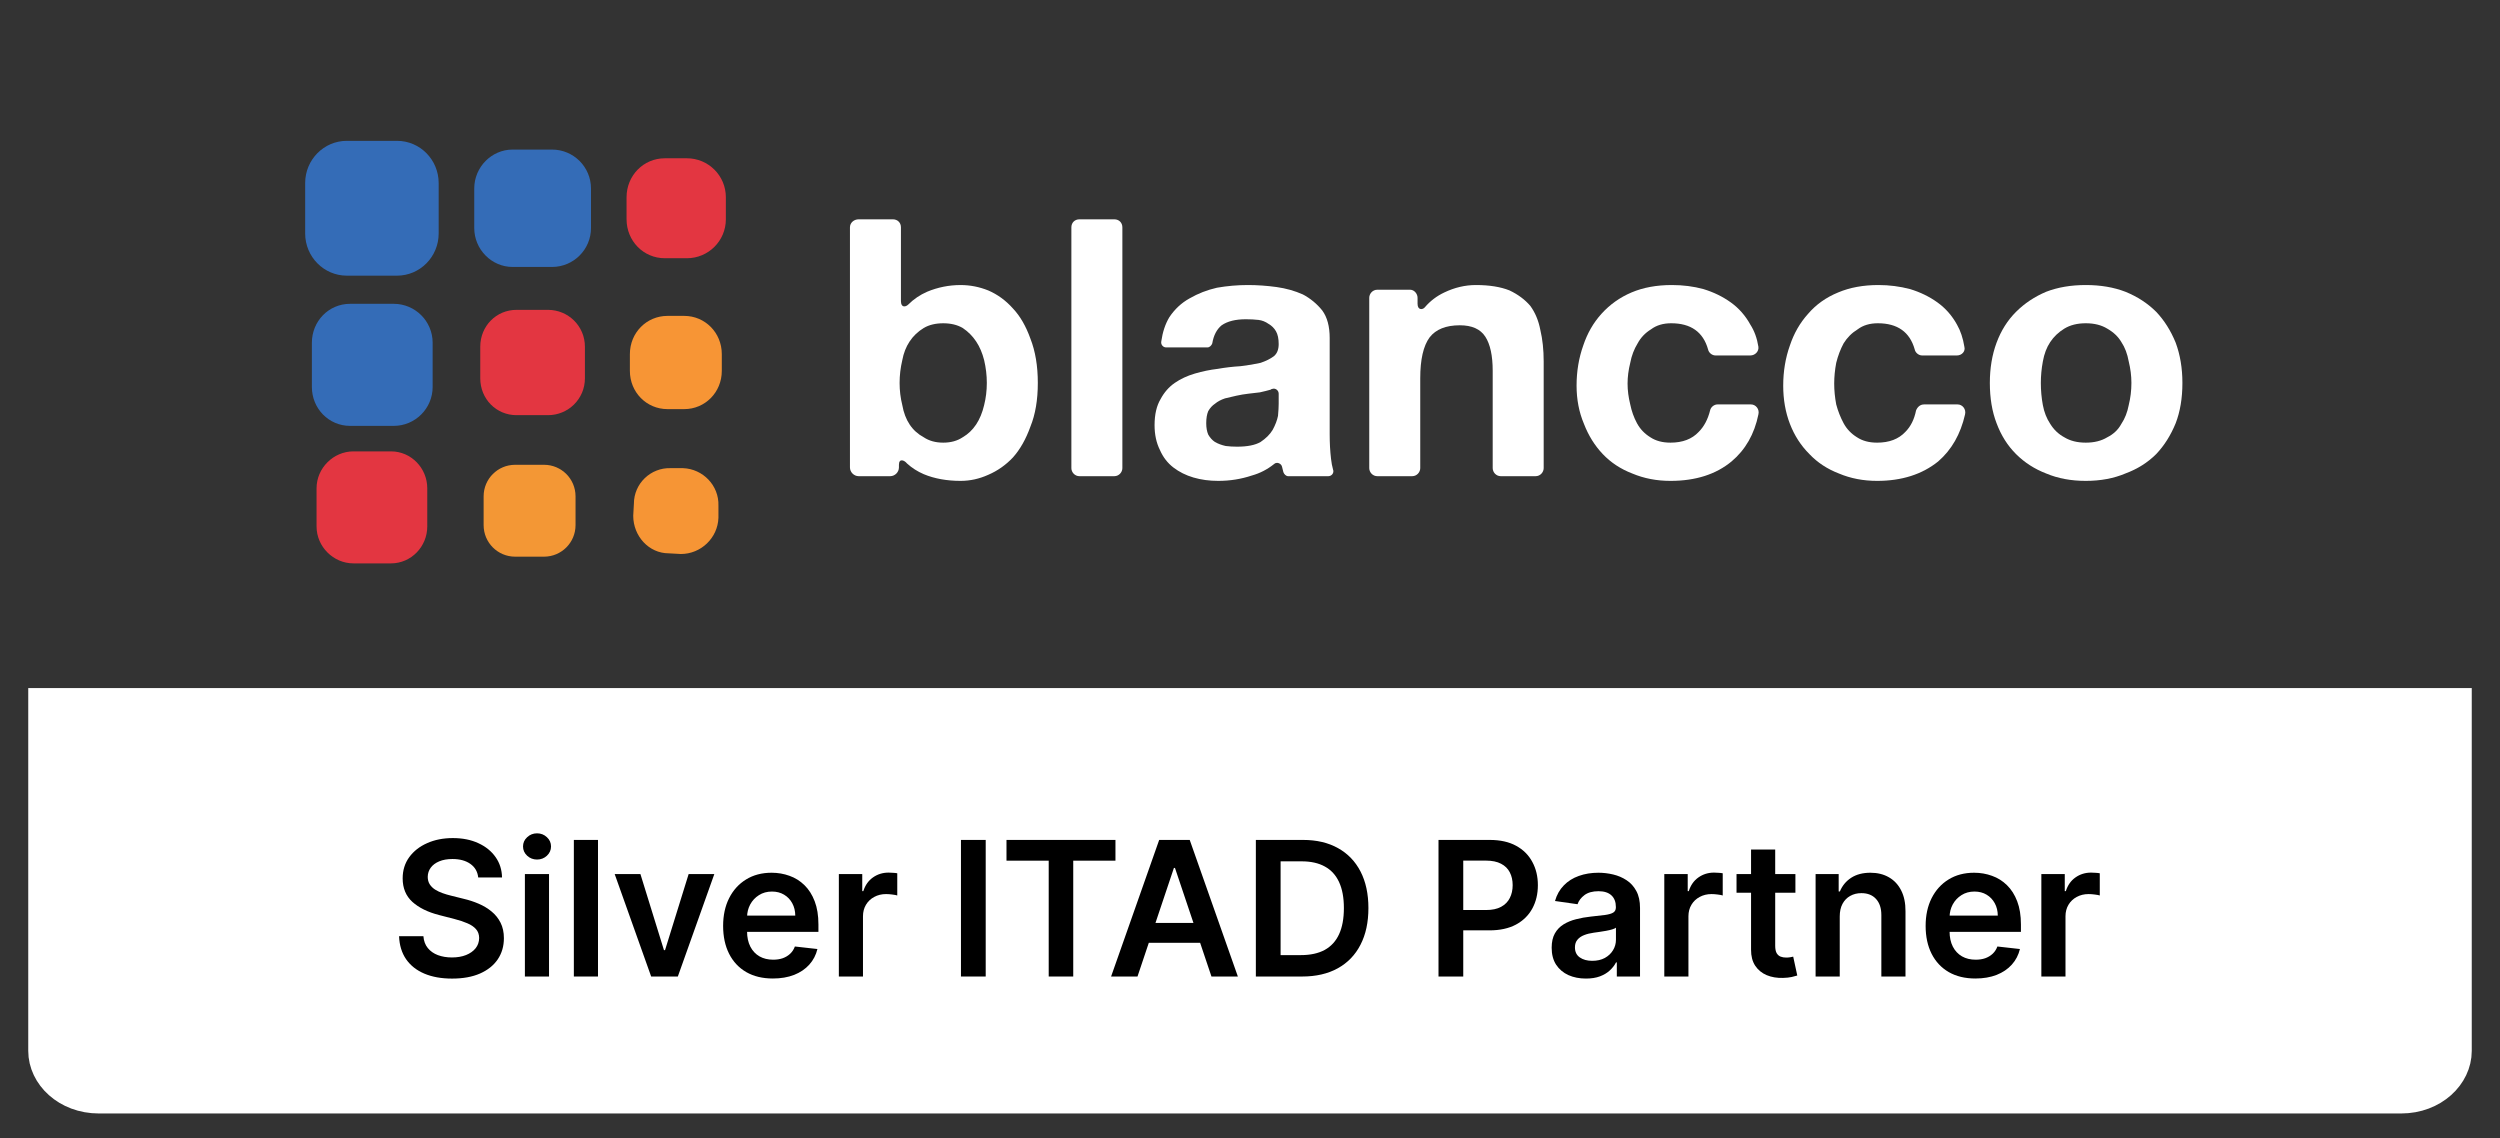 <svg width="213" height="97" viewBox="0 0 213 97" fill="none" xmlns="http://www.w3.org/2000/svg">
<rect x="0" y="0" width="213" height="97" fill="#333333" stroke="none"/>
<g clip-path="url(#clip0_31806_3874)">
<path d="M46.35 39.6H43.892C42.406 39.6 41.205 40.8 41.205 42.285V44.742C41.205 46.228 42.406 47.428 43.892 47.428H46.35C47.836 47.428 49.036 46.228 49.036 44.742V42.285C49.036 40.8 47.836 39.6 46.35 39.6Z" fill="#F39735"/>
<path d="M58.181 39.886H57.152C55.437 39.829 54.008 41.201 54.008 42.915L53.951 43.944C53.951 45.658 55.266 47.144 56.981 47.144L58.01 47.201C59.725 47.201 61.154 45.829 61.211 44.115V43.087C61.268 41.372 59.896 39.944 58.181 39.886Z" fill="#F69535"/>
<path d="M58.296 26.914H56.867C55.095 26.914 53.666 28.343 53.666 30.171V31.6C53.666 33.428 55.095 34.857 56.867 34.857H58.296C60.068 34.857 61.497 33.428 61.497 31.6V30.171C61.497 28.343 60.068 26.914 58.296 26.914Z" fill="#F79535"/>
<path d="M33.546 25.885H29.831C28.001 25.885 26.572 27.371 26.572 29.199V32.971C26.572 34.799 28.001 36.285 29.831 36.285H33.546C35.375 36.285 36.861 34.799 36.861 32.971V29.199C36.861 27.371 35.375 25.885 33.546 25.885Z" fill="#346CB7"/>
<path d="M33.831 12H29.544C27.601 12 26 13.6 26 15.6V19.886C26 21.886 27.601 23.486 29.544 23.486H33.831C35.775 23.486 37.375 21.886 37.375 19.886V15.6C37.375 13.6 35.775 12 33.831 12Z" fill="#346CB7"/>
<path d="M47.037 12.744H43.665C41.893 12.744 40.406 14.23 40.406 16.058V19.43C40.406 21.258 41.893 22.744 43.665 22.744H47.037C48.866 22.744 50.353 21.258 50.353 19.43V16.058C50.353 14.23 48.866 12.744 47.037 12.744Z" fill="#346CB7"/>
<path d="M33.316 38.457H30.115C28.4 38.457 26.971 39.886 26.971 41.6V44.857C26.971 46.571 28.4 48 30.115 48H33.316C35.031 48 36.403 46.571 36.403 44.857V41.6C36.403 39.886 35.031 38.457 33.316 38.457Z" fill="#E33641"/>
<path d="M46.691 26.4H44.005C42.29 26.4 40.918 27.772 40.918 29.543V32.229C40.918 34 42.29 35.372 44.005 35.372H46.691C48.406 35.372 49.835 34 49.835 32.229V29.543C49.835 27.772 48.406 26.4 46.691 26.4Z" fill="#E33641"/>
<path d="M58.527 13.486H56.641C54.812 13.486 53.383 14.972 53.383 16.801V18.686C53.383 20.515 54.812 22.001 56.641 22.001H58.527C60.357 22.001 61.843 20.515 61.843 18.686V16.801C61.843 14.972 60.357 13.486 58.527 13.486Z" fill="#E33641"/>
<path fill-rule="evenodd" clip-rule="evenodd" d="M76.074 18.686C76.475 18.686 76.76 18.971 76.76 19.371V25.657C76.76 26.228 77.16 26.171 77.389 25.943C77.847 25.486 78.38 25.124 78.99 24.857C79.904 24.476 80.857 24.286 81.848 24.286C82.648 24.286 83.429 24.438 84.192 24.743C84.992 25.086 85.697 25.6 86.306 26.286C86.916 26.933 87.412 27.79 87.793 28.857C88.212 29.924 88.422 31.181 88.422 32.628C88.422 34.076 88.212 35.314 87.793 36.343C87.412 37.409 86.916 38.286 86.306 38.971C85.697 39.619 84.992 40.114 84.192 40.457C83.429 40.8 82.648 40.971 81.848 40.971C80.666 40.971 79.618 40.781 78.704 40.4C78.17 40.171 77.694 39.867 77.275 39.486C77.046 39.2 76.589 39.029 76.589 39.6V39.828C76.589 40.228 76.246 40.571 75.846 40.571H73.159C72.759 40.571 72.416 40.228 72.416 39.828V19.371C72.416 18.971 72.759 18.686 73.159 18.686H76.074ZM83.849 30.686C83.696 30.076 83.468 29.543 83.163 29.086C82.858 28.628 82.477 28.247 82.019 27.943C81.562 27.676 81.01 27.543 80.362 27.543C79.714 27.543 79.161 27.676 78.704 27.943C78.209 28.247 77.808 28.628 77.504 29.086C77.199 29.543 76.989 30.076 76.875 30.686C76.722 31.333 76.646 31.981 76.646 32.628C76.646 33.276 76.722 33.905 76.875 34.514C76.989 35.162 77.199 35.714 77.504 36.171C77.808 36.629 78.209 36.99 78.704 37.257C79.161 37.562 79.714 37.714 80.362 37.714C81.01 37.714 81.562 37.562 82.019 37.257C82.477 36.99 82.858 36.629 83.163 36.171C83.468 35.714 83.696 35.162 83.849 34.514C84.001 33.905 84.077 33.276 84.077 32.628C84.077 31.981 84.001 31.333 83.849 30.686Z" fill="white"/>
<path d="M95.626 19.371V39.886C95.626 40.228 95.34 40.571 94.94 40.571H91.967C91.567 40.571 91.281 40.228 91.281 39.886V19.371C91.281 18.971 91.567 18.686 91.967 18.686H94.94C95.34 18.686 95.626 18.971 95.626 19.371Z" fill="white"/>
<path fill-rule="evenodd" clip-rule="evenodd" d="M99.341 29.599C99.112 29.599 98.884 29.371 98.941 29.085C99.055 28.285 99.284 27.599 99.627 27.028C100.084 26.342 100.656 25.809 101.342 25.428C102.066 25.009 102.847 24.704 103.685 24.514C104.562 24.361 105.438 24.285 106.315 24.285C107.115 24.285 107.934 24.342 108.773 24.457C109.573 24.571 110.316 24.78 111.002 25.085C111.65 25.428 112.202 25.885 112.66 26.457C113.079 27.028 113.289 27.809 113.289 28.799V37.028C113.289 37.752 113.327 38.438 113.403 39.085C113.441 39.428 113.498 39.733 113.574 39.999C113.689 40.285 113.46 40.571 113.174 40.571H109.744C109.573 40.571 109.402 40.4 109.344 40.228C109.306 40.076 109.268 39.923 109.23 39.771C109.173 39.485 108.773 39.314 108.544 39.542C107.972 39.999 107.344 40.323 106.658 40.514C105.743 40.819 104.79 40.971 103.8 40.971C103.037 40.971 102.332 40.876 101.685 40.685C101.037 40.495 100.465 40.209 99.97 39.828C99.474 39.447 99.093 38.952 98.826 38.342C98.522 37.733 98.369 37.028 98.369 36.228C98.369 35.314 98.541 34.571 98.884 33.999C99.189 33.428 99.589 32.971 100.084 32.628C100.579 32.285 101.151 32.019 101.799 31.828C102.447 31.638 103.095 31.504 103.742 31.428C104.39 31.314 105.038 31.238 105.686 31.2C106.334 31.123 106.905 31.028 107.401 30.914C107.858 30.761 108.239 30.571 108.544 30.342C108.811 30.114 108.944 29.771 108.944 29.314C108.944 28.857 108.868 28.495 108.716 28.228C108.563 27.961 108.354 27.752 108.087 27.599C107.82 27.409 107.534 27.295 107.229 27.257C106.886 27.218 106.524 27.2 106.143 27.2C105.267 27.2 104.581 27.371 104.085 27.714C103.666 28.057 103.399 28.571 103.285 29.257C103.228 29.428 103.056 29.599 102.885 29.599H99.341ZM108.944 33.542C108.944 33.257 108.658 33.028 108.373 33.142C108.334 33.142 108.296 33.161 108.258 33.2C107.992 33.276 107.687 33.352 107.344 33.428C107.039 33.466 106.715 33.504 106.372 33.542C106.029 33.58 105.686 33.638 105.343 33.714C105 33.79 104.676 33.866 104.371 33.942C104.028 34.057 103.742 34.209 103.514 34.4C103.285 34.552 103.095 34.761 102.942 35.028C102.828 35.295 102.771 35.638 102.771 36.057C102.771 36.438 102.828 36.761 102.942 37.028C103.095 37.295 103.285 37.504 103.514 37.657C103.781 37.809 104.085 37.923 104.428 37.999C104.733 38.038 105.057 38.057 105.4 38.057C106.277 38.057 106.944 37.923 107.401 37.657C107.858 37.352 108.201 37.009 108.43 36.628C108.658 36.209 108.811 35.809 108.887 35.428C108.925 35.009 108.944 34.666 108.944 34.4V33.542Z" fill="white"/>
<path d="M120.776 25.371V25.885C120.776 26.457 121.233 26.399 121.405 26.171C121.862 25.637 122.415 25.218 123.062 24.914C123.939 24.495 124.834 24.285 125.749 24.285C126.892 24.285 127.845 24.438 128.607 24.742C129.331 25.085 129.922 25.523 130.379 26.057C130.798 26.628 131.084 27.314 131.237 28.114C131.427 28.914 131.522 29.809 131.522 30.799V39.885C131.522 40.228 131.237 40.571 130.836 40.571H127.864C127.464 40.571 127.178 40.228 127.178 39.885V31.599C127.178 30.304 126.968 29.333 126.549 28.685C126.13 28.038 125.406 27.714 124.377 27.714C123.196 27.714 122.338 28.057 121.805 28.742C121.271 29.466 121.005 30.628 121.005 32.228V39.885C121.005 40.228 120.719 40.571 120.319 40.571H117.346C116.946 40.571 116.66 40.228 116.66 39.885V25.371C116.66 25.028 116.946 24.685 117.346 24.685H120.147C120.49 24.685 120.776 25.028 120.776 25.371Z" fill="white"/>
<path d="M142.384 27.542C141.698 27.542 141.127 27.714 140.669 28.057C140.174 28.361 139.793 28.761 139.526 29.257C139.221 29.752 139.012 30.304 138.897 30.914C138.745 31.523 138.669 32.114 138.669 32.685C138.669 33.257 138.745 33.847 138.897 34.457C139.012 35.028 139.202 35.561 139.469 36.057C139.736 36.552 140.117 36.952 140.612 37.257C141.069 37.561 141.641 37.714 142.327 37.714C143.356 37.714 144.156 37.409 144.728 36.8C145.185 36.342 145.509 35.733 145.7 34.971C145.757 34.685 146.043 34.457 146.328 34.457H149.187C149.587 34.457 149.93 34.857 149.815 35.314C149.472 36.99 148.71 38.323 147.529 39.314C146.195 40.419 144.461 40.971 142.327 40.971C141.146 40.971 140.06 40.761 139.069 40.342C138.078 39.961 137.24 39.409 136.554 38.685C135.868 37.961 135.334 37.104 134.953 36.114C134.534 35.123 134.324 34.038 134.324 32.857C134.324 31.638 134.515 30.495 134.896 29.428C135.239 28.399 135.753 27.504 136.439 26.742C137.163 25.942 138.021 25.333 139.012 24.914C140.002 24.495 141.146 24.285 142.441 24.285C143.394 24.285 144.29 24.399 145.128 24.628C146.004 24.895 146.786 25.276 147.472 25.771C148.158 26.266 148.71 26.895 149.129 27.657C149.472 28.19 149.701 28.819 149.815 29.542C149.872 29.942 149.529 30.285 149.129 30.285H146.157C145.871 30.285 145.585 30.057 145.528 29.771C145.109 28.285 144.061 27.542 142.384 27.542Z" fill="white"/>
<path d="M159.99 27.542C159.304 27.542 158.732 27.714 158.275 28.057C157.779 28.361 157.379 28.761 157.074 29.257C156.808 29.752 156.598 30.304 156.446 30.914C156.331 31.523 156.274 32.114 156.274 32.685C156.274 33.257 156.331 33.847 156.446 34.457C156.598 35.028 156.808 35.561 157.074 36.057C157.341 36.552 157.722 36.952 158.218 37.257C158.675 37.561 159.247 37.714 159.932 37.714C160.961 37.714 161.762 37.409 162.333 36.8C162.791 36.342 163.095 35.733 163.248 34.971C163.362 34.685 163.591 34.457 163.934 34.457H166.792C167.192 34.457 167.535 34.857 167.421 35.314C167.04 36.99 166.278 38.323 165.134 39.314C163.762 40.419 162.028 40.971 159.932 40.971C158.751 40.971 157.665 40.761 156.674 40.342C155.683 39.961 154.845 39.409 154.159 38.685C153.435 37.961 152.882 37.104 152.501 36.114C152.12 35.123 151.93 34.038 151.93 32.857C151.93 31.638 152.12 30.495 152.501 29.428C152.844 28.399 153.359 27.504 154.045 26.742C154.731 25.942 155.588 25.333 156.617 24.914C157.608 24.495 158.751 24.285 160.047 24.285C160.961 24.285 161.857 24.399 162.733 24.628C163.61 24.895 164.391 25.276 165.077 25.771C165.763 26.266 166.316 26.895 166.735 27.657C167.04 28.19 167.249 28.819 167.364 29.542C167.478 29.942 167.135 30.285 166.735 30.285H163.762C163.477 30.285 163.191 30.057 163.134 29.771C162.714 28.285 161.666 27.542 159.99 27.542Z" fill="white"/>
<path fill-rule="evenodd" clip-rule="evenodd" d="M170.107 29.2C170.488 28.171 171.04 27.295 171.764 26.571C172.489 25.847 173.346 25.276 174.337 24.857C175.328 24.476 176.452 24.285 177.709 24.285C178.967 24.285 180.091 24.476 181.082 24.857C182.111 25.276 182.987 25.847 183.711 26.571C184.397 27.295 184.95 28.171 185.369 29.2C185.75 30.228 185.941 31.371 185.941 32.628C185.941 33.923 185.75 35.066 185.369 36.057C184.95 37.085 184.397 37.961 183.711 38.685C182.987 39.409 182.111 39.961 181.082 40.342C180.091 40.761 178.967 40.971 177.709 40.971C176.452 40.971 175.328 40.761 174.337 40.342C173.346 39.961 172.489 39.409 171.764 38.685C171.04 37.961 170.488 37.085 170.107 36.057C169.726 35.066 169.535 33.923 169.535 32.628C169.535 31.371 169.726 30.228 170.107 29.2ZM174.051 34.514C174.165 35.123 174.375 35.657 174.68 36.114C174.985 36.609 175.385 36.99 175.88 37.257C176.376 37.561 176.985 37.714 177.709 37.714C178.433 37.714 179.043 37.561 179.539 37.257C180.072 36.99 180.472 36.609 180.739 36.114C181.044 35.657 181.253 35.123 181.368 34.514C181.52 33.904 181.596 33.276 181.596 32.628C181.596 32.019 181.52 31.409 181.368 30.799C181.253 30.152 181.044 29.599 180.739 29.142C180.472 28.685 180.072 28.304 179.539 28C179.043 27.695 178.433 27.542 177.709 27.542C176.985 27.542 176.376 27.695 175.88 28C175.385 28.304 174.985 28.685 174.68 29.142C174.375 29.599 174.165 30.152 174.051 30.799C173.937 31.409 173.88 32.019 173.88 32.628C173.88 33.276 173.937 33.904 174.051 34.514Z" fill="white"/>
<path d="M3.407 89.538V59.626H209.593V89.538C209.593 91.819 207.465 93.868 204.576 93.868H8.424C5.535 93.868 3.407 91.819 3.407 89.538Z" fill="white" stroke="white" stroke-width="2"/>
<path d="M40.744 74.762C40.691 74.266 40.468 73.88 40.074 73.603C39.684 73.327 39.176 73.188 38.551 73.188C38.112 73.188 37.735 73.255 37.42 73.387C37.106 73.52 36.865 73.7 36.699 73.927C36.532 74.154 36.447 74.414 36.443 74.705C36.443 74.948 36.498 75.158 36.608 75.336C36.722 75.514 36.875 75.666 37.068 75.791C37.261 75.912 37.475 76.014 37.71 76.097C37.945 76.181 38.182 76.251 38.42 76.308L39.511 76.58C39.951 76.683 40.373 76.821 40.778 76.995C41.188 77.169 41.553 77.389 41.875 77.654C42.201 77.919 42.458 78.24 42.648 78.615C42.837 78.99 42.932 79.429 42.932 79.933C42.932 80.615 42.758 81.215 42.409 81.734C42.061 82.249 41.557 82.652 40.898 82.944C40.242 83.232 39.449 83.376 38.517 83.376C37.612 83.376 36.826 83.236 36.159 82.955C35.496 82.675 34.977 82.266 34.602 81.728C34.231 81.19 34.03 80.535 34 79.762H36.074C36.104 80.168 36.229 80.505 36.449 80.774C36.669 81.043 36.955 81.243 37.307 81.376C37.663 81.508 38.061 81.575 38.5 81.575C38.958 81.575 39.36 81.507 39.705 81.37C40.053 81.23 40.326 81.037 40.523 80.791C40.72 80.541 40.82 80.249 40.824 79.916C40.82 79.613 40.731 79.363 40.557 79.166C40.383 78.965 40.138 78.798 39.824 78.666C39.513 78.529 39.15 78.408 38.733 78.302L37.409 77.961C36.451 77.715 35.693 77.342 35.136 76.842C34.583 76.338 34.307 75.669 34.307 74.836C34.307 74.15 34.492 73.55 34.864 73.035C35.239 72.52 35.748 72.12 36.392 71.836C37.036 71.548 37.765 71.404 38.58 71.404C39.405 71.404 40.129 71.548 40.75 71.836C41.375 72.12 41.865 72.516 42.222 73.024C42.578 73.527 42.761 74.107 42.773 74.762H40.744Z" fill="black"/>
<path d="M44.721 83.199V74.472H46.777V83.199H44.721ZM45.755 73.233C45.429 73.233 45.149 73.125 44.914 72.909C44.679 72.689 44.562 72.426 44.562 72.119C44.562 71.809 44.679 71.546 44.914 71.329C45.149 71.11 45.429 71 45.755 71C46.084 71 46.364 71.11 46.596 71.329C46.83 71.546 46.948 71.809 46.948 72.119C46.948 72.426 46.83 72.689 46.596 72.909C46.364 73.125 46.084 73.233 45.755 73.233Z" fill="black"/>
<path d="M50.949 71.562V83.199H48.892V71.562H50.949Z" fill="black"/>
<path d="M60.86 74.471L57.752 83.198H55.479L52.371 74.471H54.564L56.57 80.954H56.661L58.672 74.471H60.86Z" fill="black"/>
<path d="M65.849 83.369C64.974 83.369 64.218 83.187 63.582 82.823C62.949 82.456 62.463 81.937 62.122 81.266C61.781 80.592 61.61 79.799 61.61 78.886C61.61 77.988 61.781 77.2 62.122 76.522C62.466 75.84 62.947 75.31 63.565 74.931C64.182 74.549 64.908 74.357 65.741 74.357C66.279 74.357 66.786 74.445 67.264 74.619C67.745 74.789 68.169 75.054 68.537 75.414C68.908 75.774 69.199 76.232 69.412 76.789C69.624 77.342 69.73 78.001 69.73 78.766V79.397H62.576V78.011H67.758C67.754 77.617 67.669 77.266 67.502 76.96C67.336 76.649 67.103 76.405 66.804 76.227C66.508 76.049 66.163 75.96 65.769 75.96C65.349 75.96 64.98 76.062 64.662 76.266C64.343 76.467 64.095 76.732 63.917 77.062C63.743 77.388 63.654 77.746 63.65 78.136V79.346C63.65 79.854 63.743 80.289 63.929 80.653C64.114 81.013 64.374 81.289 64.707 81.482C65.04 81.672 65.43 81.766 65.877 81.766C66.177 81.766 66.447 81.725 66.69 81.641C66.932 81.554 67.142 81.427 67.32 81.261C67.499 81.094 67.633 80.888 67.724 80.641L69.644 80.857C69.523 81.365 69.292 81.808 68.951 82.187C68.614 82.562 68.182 82.854 67.656 83.062C67.129 83.266 66.527 83.369 65.849 83.369Z" fill="black"/>
<path d="M71.47 83.198V74.471H73.464V75.925H73.555C73.714 75.421 73.987 75.033 74.373 74.76C74.763 74.484 75.208 74.346 75.708 74.346C75.822 74.346 75.949 74.351 76.089 74.363C76.233 74.37 76.352 74.384 76.447 74.403V76.295C76.36 76.264 76.222 76.238 76.032 76.215C75.847 76.189 75.667 76.175 75.492 76.175C75.117 76.175 74.78 76.257 74.481 76.42C74.186 76.579 73.953 76.8 73.782 77.084C73.612 77.368 73.526 77.696 73.526 78.067V83.198H71.47Z" fill="black"/>
<path d="M83.982 71.562V83.199H81.874V71.562H83.982Z" fill="black"/>
<path d="M85.753 73.329V71.562H95.037V73.329H91.44V83.199H89.35V73.329H85.753Z" fill="black"/>
<path d="M96.915 83.199H94.665L98.762 71.562H101.364L105.466 83.199H103.216L100.108 73.949H100.017L96.915 83.199ZM96.989 78.636H103.125V80.329H96.989V78.636Z" fill="black"/>
<path d="M110.942 83.199H106.999V71.562H111.021C112.177 71.562 113.169 71.796 113.999 72.261C114.832 72.724 115.472 73.388 115.919 74.256C116.366 75.123 116.589 76.161 116.589 77.369C116.589 78.581 116.364 79.623 115.913 80.494C115.466 81.365 114.821 82.034 113.976 82.5C113.135 82.966 112.124 83.199 110.942 83.199ZM109.107 81.375H110.839C111.65 81.375 112.326 81.227 112.868 80.932C113.41 80.633 113.817 80.188 114.089 79.597C114.362 79.002 114.499 78.26 114.499 77.369C114.499 76.479 114.362 75.74 114.089 75.153C113.817 74.562 113.413 74.121 112.879 73.829C112.349 73.534 111.69 73.386 110.902 73.386H109.107V81.375Z" fill="black"/>
<path d="M122.561 83.199V71.562H126.925C127.819 71.562 128.569 71.729 129.175 72.062C129.785 72.396 130.245 72.854 130.555 73.438C130.87 74.017 131.027 74.676 131.027 75.415C131.027 76.161 130.87 76.824 130.555 77.403C130.241 77.983 129.777 78.439 129.163 78.773C128.55 79.102 127.794 79.267 126.896 79.267H124.004V77.534H126.612C127.135 77.534 127.563 77.443 127.896 77.261C128.23 77.079 128.476 76.829 128.635 76.511C128.798 76.193 128.879 75.828 128.879 75.415C128.879 75.002 128.798 74.638 128.635 74.324C128.476 74.01 128.228 73.765 127.891 73.591C127.557 73.413 127.127 73.324 126.601 73.324H124.669V83.199H122.561Z" fill="black"/>
<path d="M135.122 83.374C134.569 83.374 134.071 83.276 133.628 83.079C133.188 82.878 132.84 82.583 132.582 82.193C132.329 81.802 132.202 81.321 132.202 80.749C132.202 80.257 132.293 79.85 132.474 79.528C132.656 79.206 132.904 78.948 133.219 78.755C133.533 78.562 133.887 78.416 134.281 78.318C134.679 78.215 135.09 78.141 135.514 78.096C136.026 78.043 136.44 77.996 136.759 77.954C137.077 77.909 137.308 77.84 137.452 77.749C137.599 77.655 137.673 77.509 137.673 77.312V77.278C137.673 76.85 137.546 76.518 137.293 76.284C137.039 76.049 136.673 75.931 136.196 75.931C135.692 75.931 135.293 76.041 134.997 76.261C134.705 76.481 134.509 76.74 134.406 77.039L132.486 76.766C132.637 76.236 132.887 75.793 133.236 75.437C133.584 75.077 134.01 74.808 134.514 74.63C135.018 74.448 135.575 74.357 136.185 74.357C136.605 74.357 137.024 74.407 137.44 74.505C137.857 74.604 138.238 74.766 138.582 74.994C138.927 75.217 139.204 75.522 139.412 75.909C139.624 76.295 139.73 76.778 139.73 77.357V83.198H137.753V81.999H137.685C137.56 82.242 137.384 82.469 137.156 82.681C136.933 82.89 136.651 83.058 136.31 83.187C135.973 83.312 135.577 83.374 135.122 83.374ZM135.656 81.863C136.069 81.863 136.427 81.782 136.73 81.619C137.033 81.452 137.266 81.232 137.429 80.96C137.596 80.687 137.679 80.39 137.679 80.068V79.039C137.615 79.092 137.505 79.141 137.349 79.187C137.198 79.232 137.027 79.272 136.838 79.306C136.649 79.34 136.461 79.371 136.276 79.397C136.09 79.424 135.929 79.446 135.793 79.465C135.486 79.507 135.211 79.575 134.969 79.67C134.726 79.765 134.535 79.897 134.395 80.068C134.255 80.234 134.185 80.45 134.185 80.715C134.185 81.094 134.323 81.38 134.599 81.573C134.876 81.766 135.228 81.863 135.656 81.863Z" fill="black"/>
<path d="M141.798 83.198V74.471H143.793V75.925H143.884C144.043 75.421 144.315 75.033 144.702 74.76C145.092 74.484 145.537 74.346 146.037 74.346C146.151 74.346 146.277 74.351 146.418 74.363C146.562 74.37 146.681 74.384 146.776 74.403V76.295C146.688 76.264 146.55 76.238 146.361 76.215C146.175 76.189 145.995 76.175 145.821 76.175C145.446 76.175 145.109 76.257 144.81 76.42C144.514 76.579 144.281 76.8 144.111 77.084C143.94 77.368 143.855 77.696 143.855 78.067V83.198H141.798Z" fill="black"/>
<path d="M152.969 74.472V76.063H147.952V74.472H152.969ZM149.19 72.381H151.247V80.574C151.247 80.851 151.289 81.063 151.372 81.21C151.459 81.354 151.573 81.453 151.713 81.506C151.853 81.559 152.009 81.585 152.179 81.585C152.308 81.585 152.425 81.576 152.531 81.557C152.641 81.538 152.724 81.521 152.781 81.506L153.128 83.114C153.018 83.152 152.861 83.193 152.656 83.239C152.455 83.284 152.209 83.311 151.918 83.318C151.402 83.334 150.938 83.256 150.526 83.085C150.113 82.911 149.785 82.642 149.543 82.279C149.304 81.915 149.187 81.46 149.19 80.915V72.381Z" fill="black"/>
<path d="M156.746 78.085V83.198H154.689V74.471H156.655V75.954H156.757C156.958 75.465 157.278 75.077 157.717 74.789C158.161 74.501 158.708 74.357 159.359 74.357C159.962 74.357 160.486 74.486 160.933 74.744C161.384 75.001 161.732 75.374 161.979 75.863C162.229 76.352 162.352 76.945 162.348 77.641V83.198H160.291V77.96C160.291 77.376 160.14 76.92 159.837 76.59C159.537 76.261 159.123 76.096 158.592 76.096C158.232 76.096 157.912 76.175 157.632 76.335C157.356 76.49 157.138 76.715 156.979 77.011C156.823 77.306 156.746 77.664 156.746 78.085Z" fill="black"/>
<path d="M168.303 83.369C167.428 83.369 166.672 83.187 166.036 82.823C165.403 82.456 164.916 81.937 164.575 81.266C164.234 80.592 164.064 79.799 164.064 78.886C164.064 77.988 164.234 77.2 164.575 76.522C164.92 75.84 165.401 75.31 166.018 74.931C166.636 74.549 167.361 74.357 168.195 74.357C168.732 74.357 169.24 74.445 169.717 74.619C170.198 74.789 170.623 75.054 170.99 75.414C171.361 75.774 171.653 76.232 171.865 76.789C172.077 77.342 172.183 78.001 172.183 78.766V79.397H165.03V78.011H170.212C170.208 77.617 170.123 77.266 169.956 76.96C169.789 76.649 169.556 76.405 169.257 76.227C168.962 76.049 168.617 75.96 168.223 75.96C167.803 75.96 167.433 76.062 167.115 76.266C166.797 76.467 166.549 76.732 166.371 77.062C166.197 77.388 166.107 77.746 166.104 78.136V79.346C166.104 79.854 166.196 80.289 166.382 80.653C166.568 81.013 166.827 81.289 167.161 81.482C167.494 81.672 167.884 81.766 168.331 81.766C168.63 81.766 168.901 81.725 169.143 81.641C169.386 81.554 169.596 81.427 169.774 81.261C169.952 81.094 170.087 80.888 170.178 80.641L172.098 80.857C171.977 81.365 171.746 81.808 171.405 82.187C171.068 82.562 170.636 82.854 170.109 83.062C169.583 83.266 168.981 83.369 168.303 83.369Z" fill="black"/>
<path d="M173.923 83.198V74.471H175.918V75.925H176.009C176.168 75.421 176.44 75.033 176.827 74.76C177.217 74.484 177.662 74.346 178.162 74.346C178.276 74.346 178.402 74.351 178.543 74.363C178.687 74.37 178.806 74.384 178.901 74.403V76.295C178.813 76.264 178.675 76.238 178.486 76.215C178.3 76.189 178.12 76.175 177.946 76.175C177.571 76.175 177.234 76.257 176.935 76.42C176.639 76.579 176.406 76.8 176.236 77.084C176.065 77.368 175.98 77.696 175.98 78.067V83.198H173.923Z" fill="black"/>
</g>
<defs>
<clipPath id="clip0_31806_3874">
<rect width="213" height="97" fill="white"/>
</clipPath>
</defs>
</svg>
